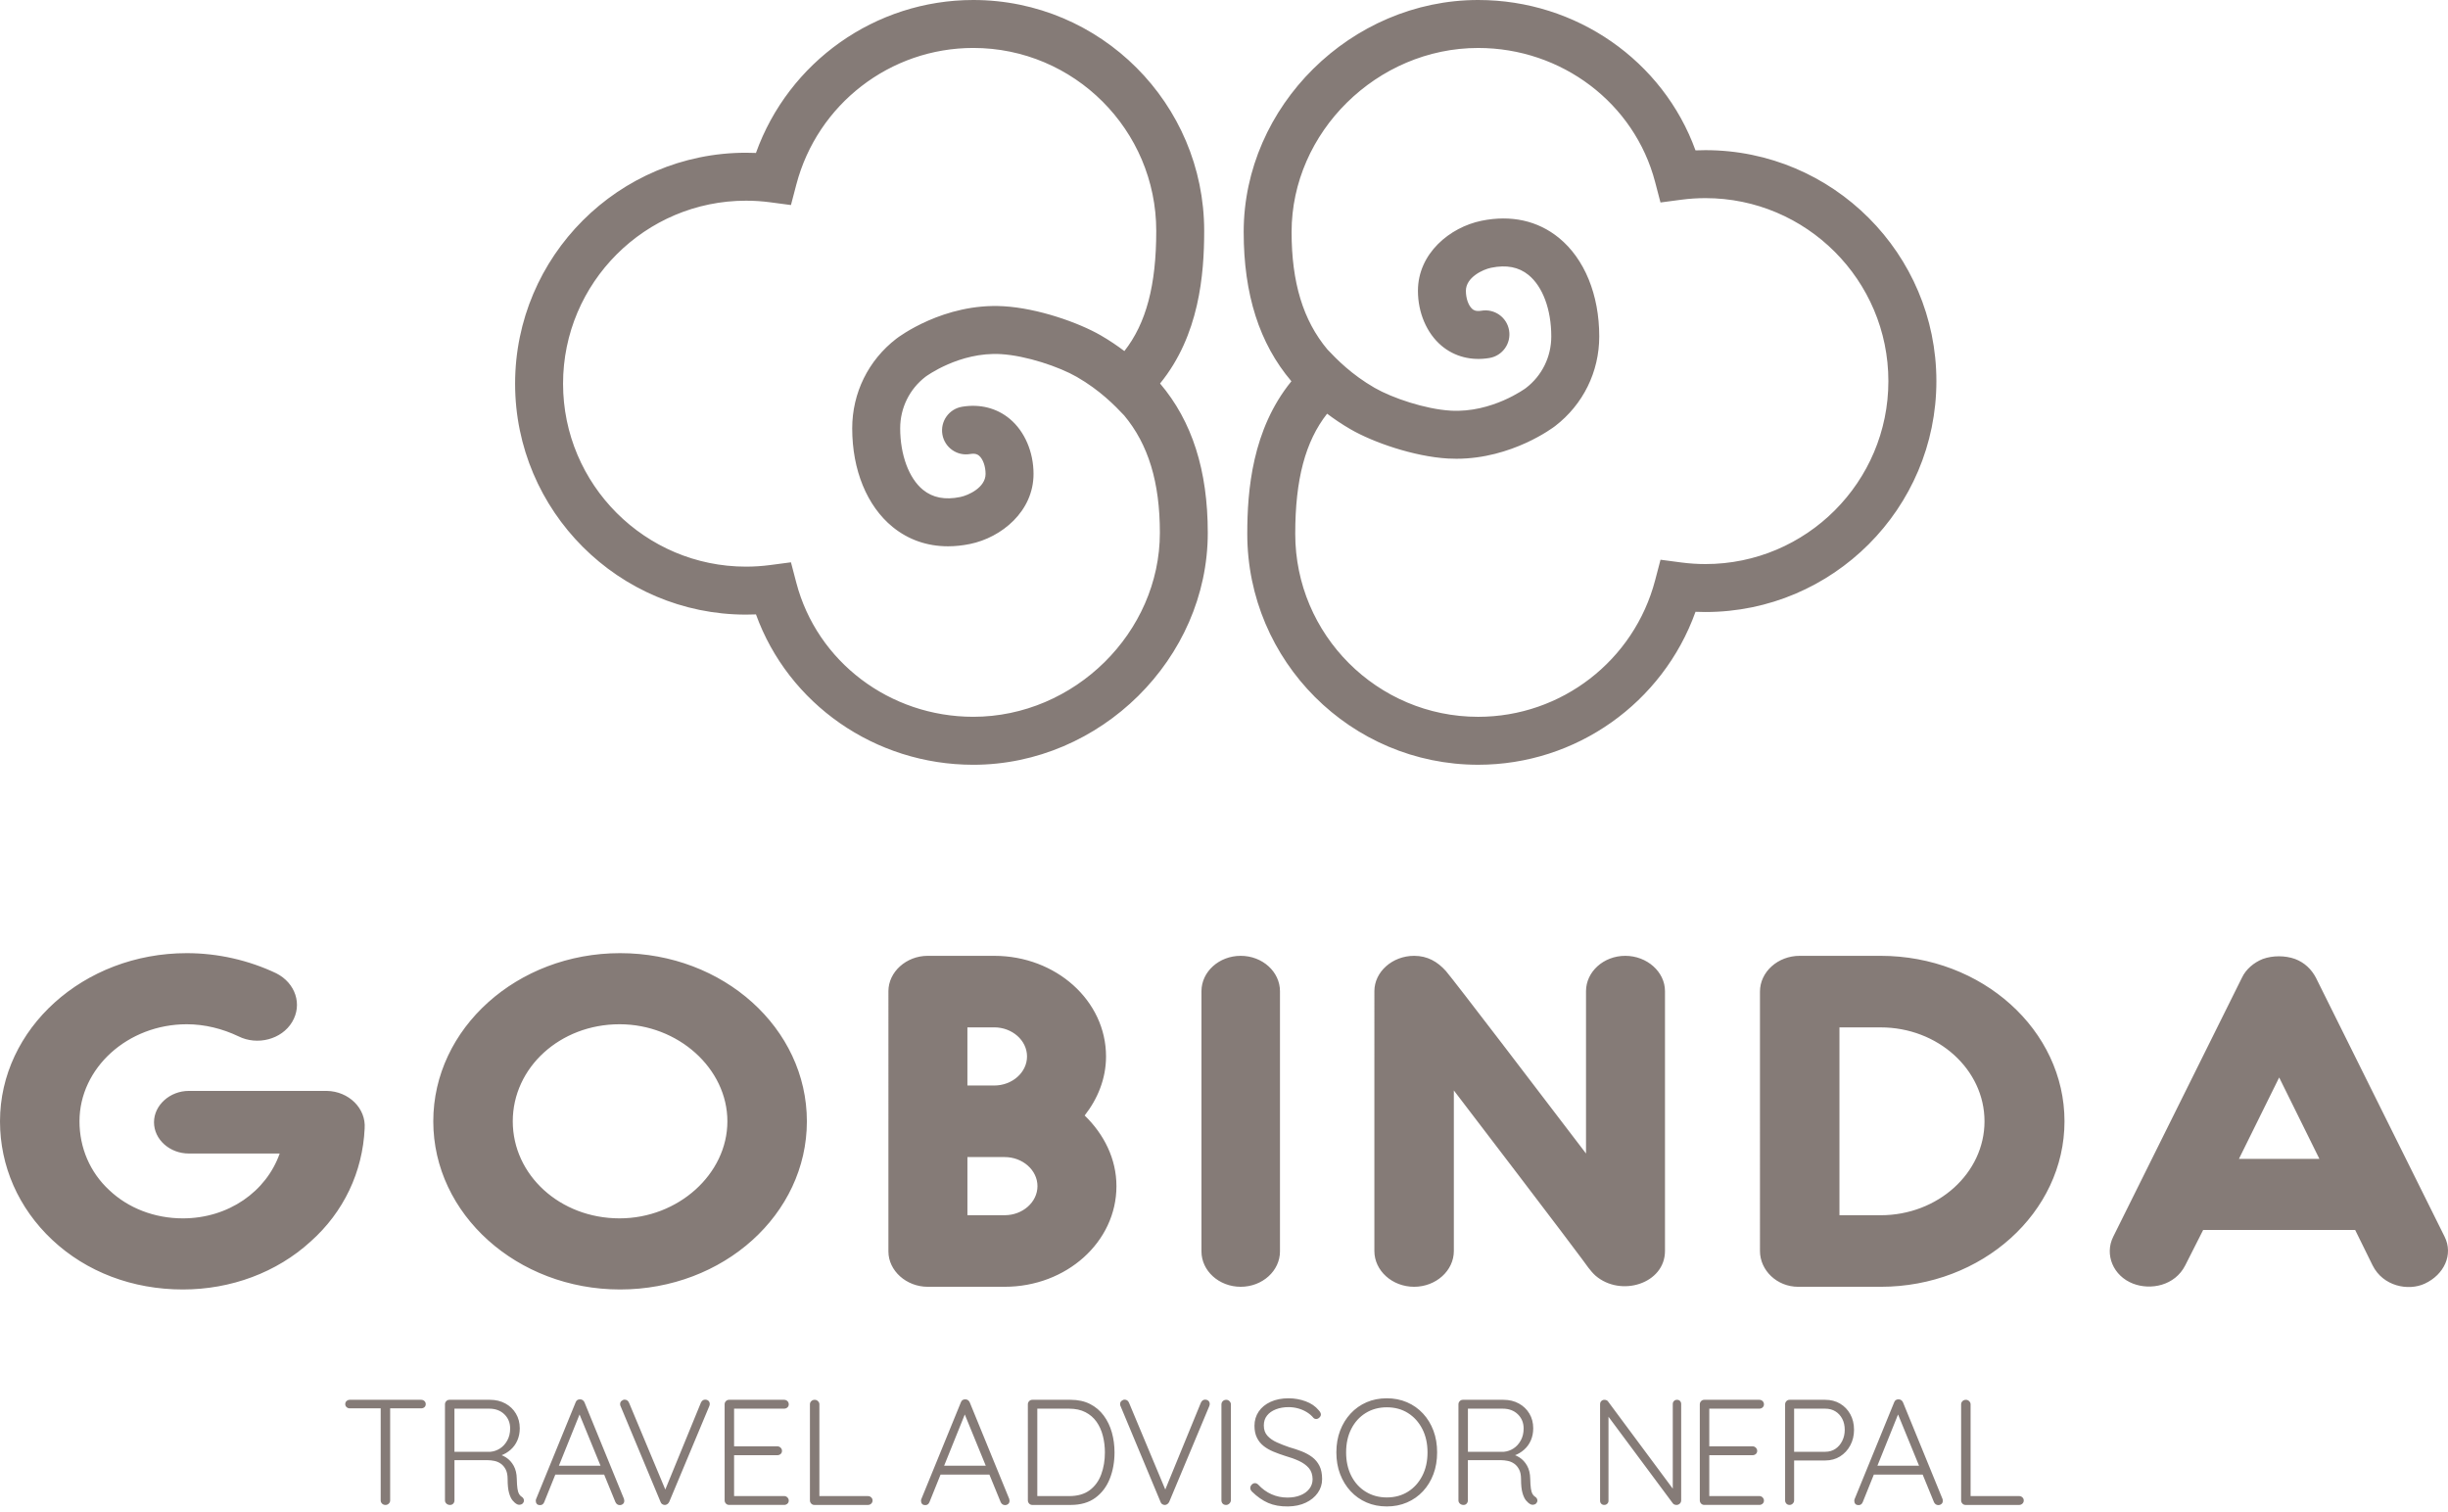 <?xml version="1.0" encoding="utf-8"?>
<!-- Generator: Adobe Illustrator 23.0.3, SVG Export Plug-In . SVG Version: 6.00 Build 0)  -->
<svg version="1.1" id="Ebene_1" xmlns="http://www.w3.org/2000/svg" xmlns:xlink="http://www.w3.org/1999/xlink" x="0px" y="0px"
	 viewBox="0 0 170 105" enable-background="new 0 0 170 105" xml:space="preserve">
<path fill="#857B77" d="M118.434,10.427c-0.23,0-0.461,0.005-0.691,0.015
	C115.494,4.229,109.48,0,102.652,0c-8.828,0-16.285,7.376-16.285,16.107
	c0,4.333,1.086,7.743,3.313,10.368c-2.718,3.339-3.064,7.565-3.064,10.593
	c0,8.842,7.194,16.036,16.036,16.036c6.81,0,12.827-4.302,15.092-10.621
	c0.231,0.009,0.462,0.015,0.69,0.015c8.843,0,16.037-7.195,16.037-16.037
	C134.471,17.62,127.277,10.427,118.434,10.427z M118.434,39.168
	c-0.553,0-1.114-0.037-1.665-0.109l-1.455-0.192l-0.373,1.421
	c-1.463,5.586-6.516,9.487-12.289,9.487c-7.006,0-12.705-5.699-12.705-12.706
	c0-3.776,0.698-6.412,2.213-8.343c0.486,0.366,1.027,0.736,1.642,1.09
	c1.562,0.901,4.382,1.884,6.747,2.023c0.2,0.011,0.397,0.016,0.592,0.016
	c3.855,0,6.723-2.169,6.849-2.266c1.951-1.5,3.069-3.77,3.069-6.229
	c0-2.896-1.022-5.392-2.804-6.846c-1.464-1.194-3.32-1.603-5.373-1.185
	c-2.194,0.45-4.414,2.265-4.414,4.865c0,1.523,0.612,2.947,1.635,3.811
	c0.904,0.763,2.087,1.065,3.333,0.853c0.907-0.154,1.516-1.014,1.361-1.921
	c-0.154-0.906-1.014-1.516-1.922-1.361c-0.405,0.068-0.559-0.061-0.625-0.115
	c-0.272-0.229-0.452-0.738-0.452-1.266c0-0.94,1.181-1.485,1.751-1.602
	c1.068-0.22,1.918-0.053,2.599,0.501c0.99,0.808,1.58,2.403,1.58,4.267
	c0,1.417-0.644,2.725-1.764,3.585c-0.022,0.017-2.35,1.739-5.223,1.569
	c-1.764-0.103-4.069-0.885-5.279-1.583c-1.601-0.922-2.637-1.984-3.285-2.672
	c-1.683-2.016-2.483-4.641-2.483-8.152c0-6.926,5.933-12.777,12.956-12.777
	c5.8,0,10.854,3.828,12.289,9.307l0.373,1.422l1.457-0.193
	c0.546-0.072,1.107-0.109,1.663-0.109c7.007,0,12.706,5.699,12.706,12.705
	C131.14,33.469,125.44,39.168,118.434,39.168z M83.624,16.035
	c0-8.842-7.192-16.035-16.035-16.035c-6.809,0-12.827,4.302-15.093,10.621
	c-0.23-0.01-0.46-0.015-0.689-0.015c-8.843,0-16.036,7.194-16.036,16.036
	c0,8.842,7.193,16.036,16.036,16.036c0.23,0,0.461-0.006,0.691-0.015
	c2.249,6.214,8.263,10.442,15.091,10.442c8.828,0,16.285-7.376,16.285-16.108
	c0-4.332-1.087-7.743-3.314-10.368C83.28,23.29,83.624,19.064,83.624,16.035z
	 M67.589,49.774c-5.8,0-10.853-3.827-12.289-9.307l-0.373-1.421l-1.455,0.192
	c-0.55,0.072-1.111,0.109-1.665,0.109c-7.007,0-12.706-5.699-12.706-12.705
	c0-7.007,5.699-12.706,12.706-12.706c0.557,0,1.116,0.037,1.663,0.109l1.457,0.193
	l0.373-1.422c1.464-5.585,6.518-9.486,12.289-9.486
	c7.006,0,12.706,5.699,12.706,12.705c0,3.776-0.699,6.412-2.213,8.343
	c-0.486-0.366-1.027-0.736-1.641-1.091c-1.563-0.901-4.384-1.884-6.749-2.022
	c-4.146-0.242-7.308,2.147-7.44,2.249c-1.952,1.501-3.071,3.771-3.071,6.229
	c0,2.896,1.023,5.392,2.805,6.847c1.091,0.889,2.4,1.344,3.845,1.344
	c0.494,0,1.005-0.053,1.528-0.16c2.194-0.449,4.414-2.265,4.414-4.864
	c0-1.523-0.611-2.948-1.634-3.811c-0.906-0.764-2.088-1.065-3.334-0.854
	c-0.907,0.154-1.515,1.015-1.361,1.922c0.155,0.907,1.017,1.516,1.921,1.36
	c0.404-0.07,0.561,0.061,0.626,0.116c0.271,0.229,0.452,0.737,0.452,1.266
	c0,0.938-1.181,1.484-1.752,1.601c-1.066,0.22-1.917,0.054-2.598-0.501
	c-0.974-0.796-1.58-2.43-1.58-4.267c0-1.415,0.644-2.725,1.763-3.584
	c0.023-0.017,2.346-1.737,5.224-1.569c1.763,0.102,4.069,0.884,5.279,1.583
	c1.602,0.922,2.639,1.986,3.287,2.674c1.682,2.016,2.481,4.639,2.481,8.149
	C80.545,43.923,74.611,49.774,67.589,49.774z"/>
<path fill="#857B77" d="M25.323,78.359c-0.138,3.013-1.449,5.807-3.76,7.858
	c-2.346,2.142-5.52,3.323-8.866,3.323c-3.485,0-6.693-1.212-9.074-3.448
	C1.277,83.887,0,80.968,0,77.863c0-6.429,5.796-11.677,12.972-11.677
	c2.174,0,4.313,0.497,6.21,1.397c1.345,0.683,1.829,2.174,1.104,3.385
	c-0.725,1.212-2.415,1.647-3.726,0.994c-1.104-0.528-2.346-0.839-3.588-0.839
	c-4.105,0-7.452,3.044-7.452,6.74c0,1.832,0.725,3.54,2.07,4.782
	c1.311,1.243,3.139,1.957,5.106,1.957c3.174,0,5.796-1.863,6.727-4.503h-6.313
	c-1.311,0-2.415-0.963-2.415-2.174c0-1.18,1.104-2.174,2.415-2.174h9.591
	C24.219,75.781,25.426,76.962,25.323,78.359z M56.033,77.863
	c0,6.459-5.796,11.677-12.972,11.677c-7.142,0-12.972-5.218-12.972-11.677
	c0-6.46,5.83-11.677,12.972-11.677C50.237,66.185,56.033,71.402,56.033,77.863z
	 M35.609,77.863c0,3.727,3.277,6.739,7.417,6.739c4.071,0,7.487-3.075,7.487-6.739
	c0-3.665-3.416-6.74-7.487-6.74C38.886,71.123,35.609,74.136,35.609,77.863z
	 M77.531,82.365c0,3.882-3.484,6.988-7.762,6.988h-5.347
	c-1.483,0-2.726-1.118-2.726-2.453V68.825c0-1.335,1.242-2.453,2.726-2.453h4.623
	c4.278,0,7.763,3.106,7.763,6.987c0,1.553-0.587,2.951-1.484,4.1
	C76.669,78.763,77.531,80.472,77.531,82.365z M67.181,75.377h1.863
	c1.242,0,2.277-0.901,2.277-2.019s-1.035-2.019-2.277-2.019h-1.863V75.377z
	 M72.046,82.365c0-1.118-1.035-2.019-2.277-2.019h-2.587v4.037h2.587
	C71.011,84.384,72.046,83.483,72.046,82.365z M86.161,89.353
	c-1.518,0-2.726-1.118-2.726-2.453V68.825c0-1.335,1.208-2.453,2.726-2.453
	s2.726,1.118,2.726,2.453v18.075C88.886,88.235,87.678,89.353,86.161,89.353z
	 M115.624,68.825v18.043c0,2.268-3.071,3.23-4.83,1.708
	c-0.345-0.31-0.655-0.776-0.931-1.149c-0.414-0.59-8.418-11.087-8.901-11.708
	v11.149c0,1.367-1.243,2.485-2.76,2.485c-1.518,0-2.759-1.118-2.759-2.485V68.825
	c0-1.335,1.242-2.453,2.759-2.453c0.931,0,1.622,0.404,2.208,1.055
	c0.586,0.684,6.418,8.323,9.73,12.672V68.825c0-1.335,1.207-2.453,2.726-2.453
	C114.383,66.372,115.624,67.49,115.624,68.825z M143.368,77.863
	c0,6.335-5.727,11.491-12.765,11.491h-5.727c-1.483,0-2.656-1.149-2.656-2.485V68.856
	c0-1.366,1.242-2.484,2.759-2.484h5.624
	C137.641,66.372,143.368,71.527,143.368,77.863z M137.813,77.863
	c0-3.603-3.243-6.522-7.21-6.522h-2.863v13.044h2.863
	C134.57,84.384,137.813,81.465,137.813,77.863z M168.384,89.136
	c-1.138,0.528-2.898,0.186-3.622-1.274l-1.208-2.453h-10.557l-1.242,2.453
	c-0.724,1.428-2.414,1.739-3.622,1.274c-1.38-0.529-2.002-2.019-1.38-3.261
	l8.936-17.981c0.276-0.59,0.828-1.056,1.449-1.304
	c0.69-0.248,1.552-0.248,2.242,0c0.656,0.248,1.139,0.714,1.449,1.304
	l8.936,17.981C170.385,87.117,169.729,88.515,168.384,89.136z M161.07,80.472
	l-2.794-5.653l-2.794,5.653H161.07z M24.288,97.795
	c-0.084,0-0.157-0.028-0.219-0.084c-0.062-0.055-0.094-0.125-0.094-0.208
	c0-0.09,0.031-0.164,0.094-0.218c0.063-0.056,0.136-0.084,0.219-0.084h4.954
	c0.09,0,0.167,0.028,0.229,0.084c0.063,0.055,0.094,0.129,0.094,0.218
	c0,0.091-0.031,0.162-0.094,0.214c-0.062,0.052-0.139,0.078-0.229,0.078H24.288z
	 M26.771,104.502c-0.098,0-0.178-0.032-0.24-0.094
	c-0.063-0.063-0.094-0.136-0.094-0.219V97.545h0.657v6.644
	c0,0.084-0.031,0.157-0.094,0.219C26.937,104.47,26.861,104.502,26.771,104.502z
	 M31.255,104.502c-0.104,0-0.189-0.032-0.255-0.094
	c-0.066-0.063-0.099-0.136-0.099-0.219V97.514c0-0.084,0.029-0.157,0.089-0.219
	c0.059-0.063,0.134-0.094,0.224-0.094h2.816c0.396,0,0.751,0.085,1.064,0.255
	c0.313,0.171,0.558,0.405,0.735,0.704c0.178,0.299,0.266,0.64,0.266,1.022
	c0,0.306-0.056,0.585-0.167,0.84c-0.111,0.253-0.268,0.47-0.469,0.646
	c-0.202,0.178-0.428,0.311-0.678,0.402l-0.365-0.126
	c0.257,0.028,0.497,0.114,0.72,0.256c0.222,0.143,0.402,0.337,0.538,0.583
	c0.135,0.247,0.206,0.542,0.213,0.882c0.007,0.299,0.022,0.532,0.047,0.699
	c0.024,0.167,0.061,0.292,0.11,0.375c0.048,0.084,0.111,0.15,0.188,0.198
	c0.069,0.042,0.116,0.101,0.141,0.178s0.015,0.15-0.026,0.218
	c-0.028,0.056-0.07,0.096-0.125,0.121c-0.056,0.024-0.112,0.036-0.167,0.036
	c-0.056,0-0.108-0.014-0.157-0.042c-0.104-0.055-0.205-0.142-0.302-0.26
	c-0.098-0.118-0.18-0.292-0.245-0.522c-0.066-0.229-0.099-0.549-0.099-0.959
	c0-0.271-0.043-0.492-0.13-0.662c-0.087-0.171-0.198-0.304-0.334-0.402
	c-0.136-0.097-0.285-0.164-0.449-0.198c-0.164-0.034-0.318-0.052-0.464-0.052
	h-2.43l0.115-0.157v2.952c0,0.084-0.028,0.157-0.083,0.219
	C31.419,104.47,31.345,104.502,31.255,104.502z M31.443,100.81h2.618
	c0.236-0.021,0.457-0.098,0.662-0.23c0.205-0.132,0.374-0.318,0.506-0.557
	c0.132-0.24,0.198-0.517,0.198-0.83c0-0.396-0.134-0.724-0.401-0.985
	c-0.268-0.26-0.617-0.391-1.048-0.391h-2.493l0.073-0.136v3.275L31.443,100.81z
	 M40.329,98.015l-2.535,6.289c-0.028,0.07-0.066,0.122-0.115,0.157
	c-0.049,0.035-0.104,0.052-0.167,0.052c-0.104,0-0.181-0.026-0.229-0.078
	c-0.049-0.053-0.073-0.117-0.073-0.193c-0.007-0.035-0.004-0.076,0.01-0.125
	l2.754-6.738c0.028-0.077,0.068-0.131,0.12-0.162
	c0.052-0.032,0.113-0.047,0.183-0.047c0.076,0,0.141,0.019,0.193,0.057
	s0.092,0.089,0.12,0.152l2.743,6.706c0.013,0.042,0.02,0.084,0.02,0.126
	c0,0.098-0.031,0.172-0.094,0.224c-0.062,0.052-0.136,0.078-0.219,0.078
	c-0.07,0-0.13-0.019-0.183-0.057c-0.052-0.039-0.092-0.089-0.12-0.152
	l-2.597-6.342L40.329,98.015z M38.4,102.395l0.261-0.615h3.233l0.125,0.615
	H38.4z M48.965,97.19c0.097,0,0.176,0.028,0.235,0.084
	c0.059,0.056,0.088,0.129,0.088,0.219c0,0.042-0.01,0.09-0.031,0.146
	l-2.785,6.655c-0.035,0.069-0.08,0.122-0.136,0.156
	c-0.056,0.035-0.111,0.053-0.167,0.053c-0.062,0-0.122-0.018-0.177-0.053
	c-0.056-0.034-0.094-0.083-0.115-0.146L43.104,97.66
	c-0.014-0.021-0.024-0.045-0.031-0.073s-0.01-0.056-0.01-0.084
	c0-0.097,0.035-0.174,0.104-0.229c0.07-0.056,0.139-0.084,0.209-0.084
	c0.146,0,0.25,0.077,0.313,0.23l2.607,6.237h-0.187l2.566-6.258
	C48.743,97.26,48.84,97.19,48.965,97.19z M50.634,97.201h3.817
	c0.09,0,0.167,0.03,0.229,0.089c0.063,0.059,0.094,0.134,0.094,0.224
	c0,0.09-0.031,0.164-0.094,0.218c-0.062,0.056-0.139,0.084-0.229,0.084h-3.577
	l0.104-0.178v2.931l-0.115-0.136h3.119c0.09,0,0.167,0.031,0.229,0.094
	c0.063,0.063,0.094,0.136,0.094,0.219c0,0.09-0.031,0.164-0.094,0.218
	c-0.062,0.056-0.139,0.084-0.229,0.084h-3.098l0.094-0.105v3.004l-0.052-0.062
	h3.525c0.09,0,0.167,0.031,0.229,0.094c0.063,0.063,0.094,0.136,0.094,0.218
	c0,0.091-0.031,0.164-0.094,0.219c-0.062,0.056-0.139,0.084-0.229,0.084h-3.817
	c-0.091,0-0.166-0.032-0.224-0.094c-0.059-0.063-0.089-0.136-0.089-0.219V97.514
	c0-0.084,0.029-0.157,0.089-0.219C50.469,97.232,50.543,97.201,50.634,97.201z
	 M60.271,103.887c0.09,0,0.167,0.029,0.229,0.089
	c0.063,0.059,0.094,0.13,0.094,0.213c0,0.091-0.031,0.166-0.094,0.224
	c-0.062,0.059-0.139,0.089-0.229,0.089h-3.713c-0.091,0-0.166-0.032-0.224-0.094
	c-0.059-0.063-0.089-0.136-0.089-0.219V97.514c0-0.084,0.031-0.157,0.094-0.219
	c0.063-0.063,0.143-0.094,0.24-0.094c0.084,0,0.159,0.031,0.224,0.094
	c0.066,0.063,0.099,0.136,0.099,0.219v6.55l-0.198-0.178H60.271z M67.082,98.015
	l-2.535,6.289c-0.028,0.07-0.066,0.122-0.115,0.157
	c-0.049,0.035-0.104,0.052-0.167,0.052c-0.104,0-0.181-0.026-0.229-0.078
	c-0.049-0.053-0.073-0.117-0.073-0.193c-0.007-0.035-0.004-0.076,0.01-0.125
	l2.754-6.738c0.028-0.077,0.068-0.131,0.12-0.162
	c0.052-0.032,0.113-0.047,0.183-0.047c0.076,0,0.141,0.019,0.193,0.057
	s0.092,0.089,0.12,0.152l2.743,6.706c0.013,0.042,0.02,0.084,0.02,0.126
	c0,0.098-0.031,0.172-0.094,0.224c-0.062,0.052-0.136,0.078-0.219,0.078
	c-0.07,0-0.13-0.019-0.183-0.057c-0.052-0.039-0.092-0.089-0.12-0.152
	l-2.597-6.342L67.082,98.015z M65.152,102.395l0.261-0.615h3.233l0.125,0.615
	H65.152z M74.351,97.201c0.515,0,0.963,0.098,1.346,0.292
	c0.382,0.194,0.7,0.464,0.954,0.808c0.253,0.344,0.441,0.736,0.563,1.174
	c0.122,0.438,0.183,0.897,0.183,1.376c0,0.668-0.11,1.278-0.329,1.831
	c-0.219,0.552-0.552,0.994-1.001,1.324c-0.448,0.33-1.02,0.496-1.716,0.496
	h-2.659c-0.091,0-0.166-0.032-0.224-0.094c-0.059-0.063-0.089-0.136-0.089-0.219
	V97.514c0-0.084,0.029-0.157,0.089-0.219c0.059-0.063,0.134-0.094,0.224-0.094
	H74.351z M74.247,103.887c0.584,0,1.059-0.136,1.424-0.407s0.633-0.638,0.803-1.101
	c0.17-0.462,0.255-0.971,0.255-1.528c0-0.396-0.047-0.778-0.141-1.147
	c-0.094-0.369-0.24-0.694-0.438-0.975c-0.198-0.281-0.456-0.504-0.772-0.667
	c-0.317-0.164-0.694-0.245-1.132-0.245h-2.284l0.073-0.084v6.258l-0.063-0.104
	H74.247z M83.686,97.19c0.097,0,0.176,0.028,0.235,0.084
	c0.059,0.056,0.088,0.129,0.088,0.219c0,0.042-0.01,0.09-0.031,0.146
	l-2.785,6.655c-0.035,0.069-0.08,0.122-0.136,0.156
	c-0.056,0.035-0.111,0.053-0.167,0.053c-0.062,0-0.122-0.018-0.177-0.053
	c-0.056-0.034-0.094-0.083-0.115-0.146L77.825,97.66
	c-0.014-0.021-0.024-0.045-0.031-0.073s-0.01-0.056-0.01-0.084
	c0-0.097,0.035-0.174,0.104-0.229c0.07-0.056,0.139-0.084,0.209-0.084
	c0.146,0,0.25,0.077,0.313,0.23l2.607,6.237h-0.187l2.566-6.258
	C83.464,97.26,83.561,97.19,83.686,97.19z M85.48,104.179
	c-0.008,0.09-0.044,0.167-0.11,0.229c-0.066,0.062-0.142,0.094-0.225,0.094
	c-0.104,0-0.184-0.032-0.239-0.094c-0.056-0.063-0.084-0.14-0.084-0.229v-6.655
	c0-0.09,0.032-0.167,0.094-0.229c0.064-0.063,0.144-0.094,0.241-0.094
	c0.082,0,0.158,0.031,0.223,0.094s0.1,0.14,0.1,0.229V104.179z
	 M89.444,104.606c-0.529,0.007-0.988-0.075-1.377-0.244
	c-0.39-0.171-0.761-0.43-1.116-0.778c-0.035-0.034-0.065-0.073-0.089-0.115
	c-0.024-0.041-0.037-0.09-0.037-0.146c0-0.084,0.034-0.16,0.1-0.229
	c0.066-0.07,0.141-0.105,0.224-0.105c0.083,0,0.16,0.035,0.229,0.105
	c0.271,0.292,0.578,0.515,0.922,0.667c0.344,0.154,0.715,0.229,1.111,0.229
	c0.334,0,0.631-0.052,0.892-0.157c0.261-0.104,0.468-0.253,0.621-0.448
	c0.153-0.194,0.229-0.421,0.229-0.678c-0.007-0.32-0.096-0.577-0.266-0.772
	c-0.171-0.194-0.398-0.358-0.683-0.491c-0.285-0.132-0.601-0.246-0.949-0.344
	c-0.285-0.09-0.557-0.189-0.819-0.297c-0.26-0.108-0.49-0.239-0.688-0.396
	c-0.198-0.157-0.353-0.349-0.464-0.579c-0.112-0.229-0.168-0.504-0.168-0.824
	c0-0.368,0.098-0.697,0.292-0.985s0.471-0.515,0.83-0.678
	c0.358-0.164,0.773-0.245,1.246-0.245c0.411,0,0.805,0.07,1.184,0.209
	c0.379,0.139,0.68,0.344,0.903,0.615c0.105,0.111,0.157,0.211,0.157,0.302
	c0,0.077-0.035,0.148-0.105,0.213c-0.069,0.067-0.146,0.1-0.229,0.1
	c-0.07,0-0.129-0.025-0.178-0.074c-0.118-0.146-0.267-0.276-0.448-0.391
	c-0.182-0.115-0.381-0.203-0.6-0.265c-0.218-0.063-0.447-0.095-0.683-0.095
	c-0.326,0-0.62,0.051-0.881,0.152c-0.261,0.101-0.467,0.245-0.615,0.433
	c-0.15,0.187-0.224,0.417-0.224,0.688c0,0.292,0.083,0.531,0.25,0.715
	c0.167,0.185,0.386,0.337,0.657,0.459c0.271,0.122,0.559,0.234,0.866,0.339
	c0.298,0.083,0.585,0.179,0.86,0.286c0.275,0.109,0.519,0.242,0.731,0.402
	c0.211,0.16,0.378,0.362,0.501,0.605c0.121,0.243,0.183,0.549,0.183,0.918
	c0,0.355-0.102,0.674-0.303,0.959c-0.201,0.285-0.478,0.512-0.829,0.678
	C90.328,104.512,89.916,104.599,89.444,104.606z M99.8,100.851
	c0,0.55-0.085,1.052-0.255,1.508c-0.171,0.455-0.412,0.852-0.725,1.189
	c-0.313,0.337-0.683,0.598-1.111,0.782c-0.428,0.185-0.896,0.276-1.402,0.276
	c-0.516,0-0.984-0.092-1.408-0.276c-0.425-0.184-0.793-0.445-1.106-0.782
	c-0.313-0.337-0.556-0.734-0.73-1.189c-0.174-0.456-0.26-0.958-0.26-1.508
	c0-0.549,0.087-1.051,0.26-1.507c0.174-0.455,0.417-0.852,0.73-1.189
	s0.681-0.598,1.106-0.783c0.424-0.184,0.893-0.276,1.408-0.276
	c0.507,0,0.974,0.093,1.402,0.276c0.428,0.184,0.798,0.446,1.111,0.783
	c0.313,0.337,0.554,0.734,0.725,1.189C99.716,99.8,99.8,100.303,99.8,100.851
	z M99.133,100.851c0-0.618-0.122-1.163-0.365-1.632
	c-0.243-0.47-0.575-0.837-0.996-1.101c-0.421-0.264-0.91-0.396-1.465-0.396
	c-0.549,0-1.038,0.132-1.466,0.396c-0.428,0.264-0.761,0.631-1.001,1.101
	c-0.239,0.469-0.36,1.013-0.36,1.632c0,0.619,0.121,1.163,0.36,1.633
	c0.24,0.47,0.573,0.837,1.001,1.1c0.428,0.264,0.917,0.397,1.466,0.397
	c0.555,0,1.044-0.133,1.465-0.397c0.421-0.263,0.753-0.63,0.996-1.1
	C99.012,102.014,99.133,101.47,99.133,100.851z M101.636,104.502
	c-0.105,0-0.189-0.032-0.256-0.094c-0.066-0.063-0.099-0.136-0.099-0.219V97.514
	c0-0.084,0.03-0.157,0.089-0.219c0.059-0.063,0.134-0.094,0.224-0.094h2.816
	c0.396,0,0.751,0.085,1.063,0.255c0.313,0.171,0.558,0.405,0.736,0.704
	c0.177,0.299,0.265,0.64,0.265,1.022c0,0.306-0.056,0.585-0.167,0.84
	c-0.112,0.253-0.267,0.47-0.47,0.646c-0.201,0.178-0.427,0.311-0.677,0.402
	l-0.365-0.126c0.256,0.028,0.497,0.114,0.719,0.256
	c0.222,0.143,0.402,0.337,0.538,0.583c0.136,0.247,0.206,0.542,0.213,0.882
	c0.007,0.299,0.023,0.532,0.047,0.699c0.025,0.167,0.061,0.292,0.11,0.375
	c0.049,0.084,0.111,0.15,0.187,0.198c0.07,0.042,0.117,0.101,0.141,0.178
	c0.025,0.077,0.016,0.15-0.026,0.218c-0.028,0.056-0.069,0.096-0.125,0.121
	c-0.056,0.024-0.112,0.036-0.168,0.036c-0.055,0-0.108-0.014-0.156-0.042
	c-0.105-0.055-0.205-0.142-0.303-0.26c-0.097-0.118-0.179-0.292-0.244-0.522
	c-0.067-0.229-0.1-0.549-0.1-0.959c0-0.271-0.043-0.492-0.131-0.662
	c-0.087-0.171-0.197-0.304-0.333-0.402c-0.136-0.097-0.285-0.164-0.449-0.198
	c-0.164-0.034-0.318-0.052-0.464-0.052h-2.43l0.115-0.157v2.952
	c0,0.084-0.028,0.157-0.084,0.219C101.799,104.47,101.726,104.502,101.636,104.502z
	 M101.824,100.81h2.618c0.236-0.021,0.457-0.098,0.662-0.23
	c0.205-0.132,0.374-0.318,0.506-0.557c0.133-0.24,0.198-0.517,0.198-0.83
	c0-0.396-0.134-0.724-0.402-0.985c-0.267-0.26-0.616-0.391-1.048-0.391h-2.492
	l0.073-0.136v3.275L101.824,100.81z M116.457,97.201
	c0.09,0,0.162,0.028,0.213,0.084c0.052,0.055,0.079,0.125,0.079,0.208v6.675
	c0,0.105-0.034,0.186-0.1,0.245c-0.066,0.059-0.141,0.089-0.224,0.089
	c-0.048,0-0.096-0.009-0.141-0.026c-0.045-0.018-0.082-0.044-0.11-0.079
	l-4.651-6.258l0.178-0.104v6.184c0,0.077-0.028,0.143-0.084,0.198
	s-0.125,0.084-0.208,0.084c-0.091,0-0.162-0.028-0.213-0.084
	c-0.053-0.056-0.079-0.122-0.079-0.198V97.514c0-0.098,0.03-0.175,0.089-0.229
	c0.059-0.056,0.131-0.084,0.213-0.084c0.042,0,0.087,0.009,0.136,0.026
	c0.049,0.018,0.087,0.047,0.115,0.089l4.599,6.195l-0.104,0.187v-6.205
	c0-0.084,0.028-0.154,0.084-0.208C116.304,97.229,116.373,97.201,116.457,97.201z
	 M118.355,97.201h3.818c0.09,0,0.167,0.03,0.229,0.089
	c0.062,0.059,0.094,0.134,0.094,0.224c0,0.09-0.032,0.164-0.094,0.218
	c-0.063,0.056-0.14,0.084-0.229,0.084h-3.578l0.105-0.178v2.931l-0.115-0.136
	h3.119c0.09,0,0.167,0.031,0.229,0.094s0.094,0.136,0.094,0.219
	c0,0.09-0.031,0.164-0.094,0.218c-0.063,0.056-0.14,0.084-0.229,0.084h-3.098
	l0.094-0.105v3.004l-0.052-0.062h3.525c0.09,0,0.167,0.031,0.229,0.094
	c0.062,0.063,0.094,0.136,0.094,0.218c0,0.091-0.032,0.164-0.094,0.219
	c-0.063,0.056-0.14,0.084-0.229,0.084h-3.818c-0.091,0-0.166-0.032-0.224-0.094
	c-0.059-0.063-0.089-0.136-0.089-0.219V97.514c0-0.084,0.03-0.157,0.089-0.219
	C118.189,97.232,118.264,97.201,118.355,97.201z M126.75,97.201
	c0.39,0,0.734,0.089,1.033,0.266c0.299,0.177,0.536,0.422,0.709,0.735
	s0.26,0.674,0.26,1.085c0,0.396-0.087,0.756-0.26,1.079
	s-0.41,0.578-0.709,0.767c-0.299,0.187-0.643,0.281-1.033,0.281h-2.211
	l0.053-0.094v2.868c0,0.084-0.032,0.157-0.095,0.219
	c-0.062,0.062-0.136,0.094-0.218,0.094c-0.098,0-0.175-0.032-0.229-0.094
	c-0.056-0.063-0.084-0.136-0.084-0.219V97.514c0-0.084,0.03-0.157,0.089-0.219
	c0.059-0.063,0.134-0.094,0.224-0.094H126.75z M126.75,100.81
	c0.271,0,0.508-0.068,0.71-0.203c0.201-0.136,0.359-0.32,0.474-0.553
	c0.116-0.232,0.173-0.488,0.173-0.766c0-0.292-0.057-0.548-0.173-0.767
	c-0.115-0.219-0.272-0.391-0.474-0.517c-0.202-0.125-0.439-0.187-0.71-0.187
	h-2.211l0.053-0.084v3.139l-0.063-0.062H126.75z M131.892,98.015l-2.534,6.289
	c-0.028,0.07-0.066,0.122-0.115,0.157c-0.049,0.035-0.105,0.052-0.167,0.052
	c-0.105,0-0.182-0.026-0.23-0.078c-0.048-0.053-0.073-0.117-0.073-0.193
	c-0.007-0.035-0.003-0.076,0.011-0.125l2.754-6.738
	c0.028-0.077,0.068-0.131,0.12-0.162c0.052-0.032,0.113-0.047,0.182-0.047
	c0.077,0,0.141,0.019,0.193,0.057c0.052,0.038,0.092,0.089,0.12,0.152
	l2.743,6.706c0.014,0.042,0.021,0.084,0.021,0.126
	c0,0.098-0.031,0.172-0.094,0.224c-0.063,0.052-0.136,0.078-0.219,0.078
	c-0.069,0-0.13-0.019-0.183-0.057c-0.052-0.039-0.092-0.089-0.12-0.152
	l-2.597-6.342L131.892,98.015z M129.963,102.395l0.26-0.615h3.233l0.126,0.615
	H129.963z M140.215,103.887c0.091,0,0.167,0.029,0.229,0.089
	c0.063,0.059,0.094,0.13,0.094,0.213c0,0.091-0.031,0.166-0.094,0.224
	c-0.063,0.059-0.139,0.089-0.229,0.089h-3.713c-0.091,0-0.166-0.032-0.224-0.094
	c-0.059-0.063-0.089-0.136-0.089-0.219V97.514c0-0.084,0.031-0.157,0.094-0.219
	c0.063-0.063,0.143-0.094,0.24-0.094c0.083,0,0.158,0.031,0.224,0.094
	c0.066,0.063,0.099,0.136,0.099,0.219v6.55l-0.198-0.178H140.215z"/>
</svg>

